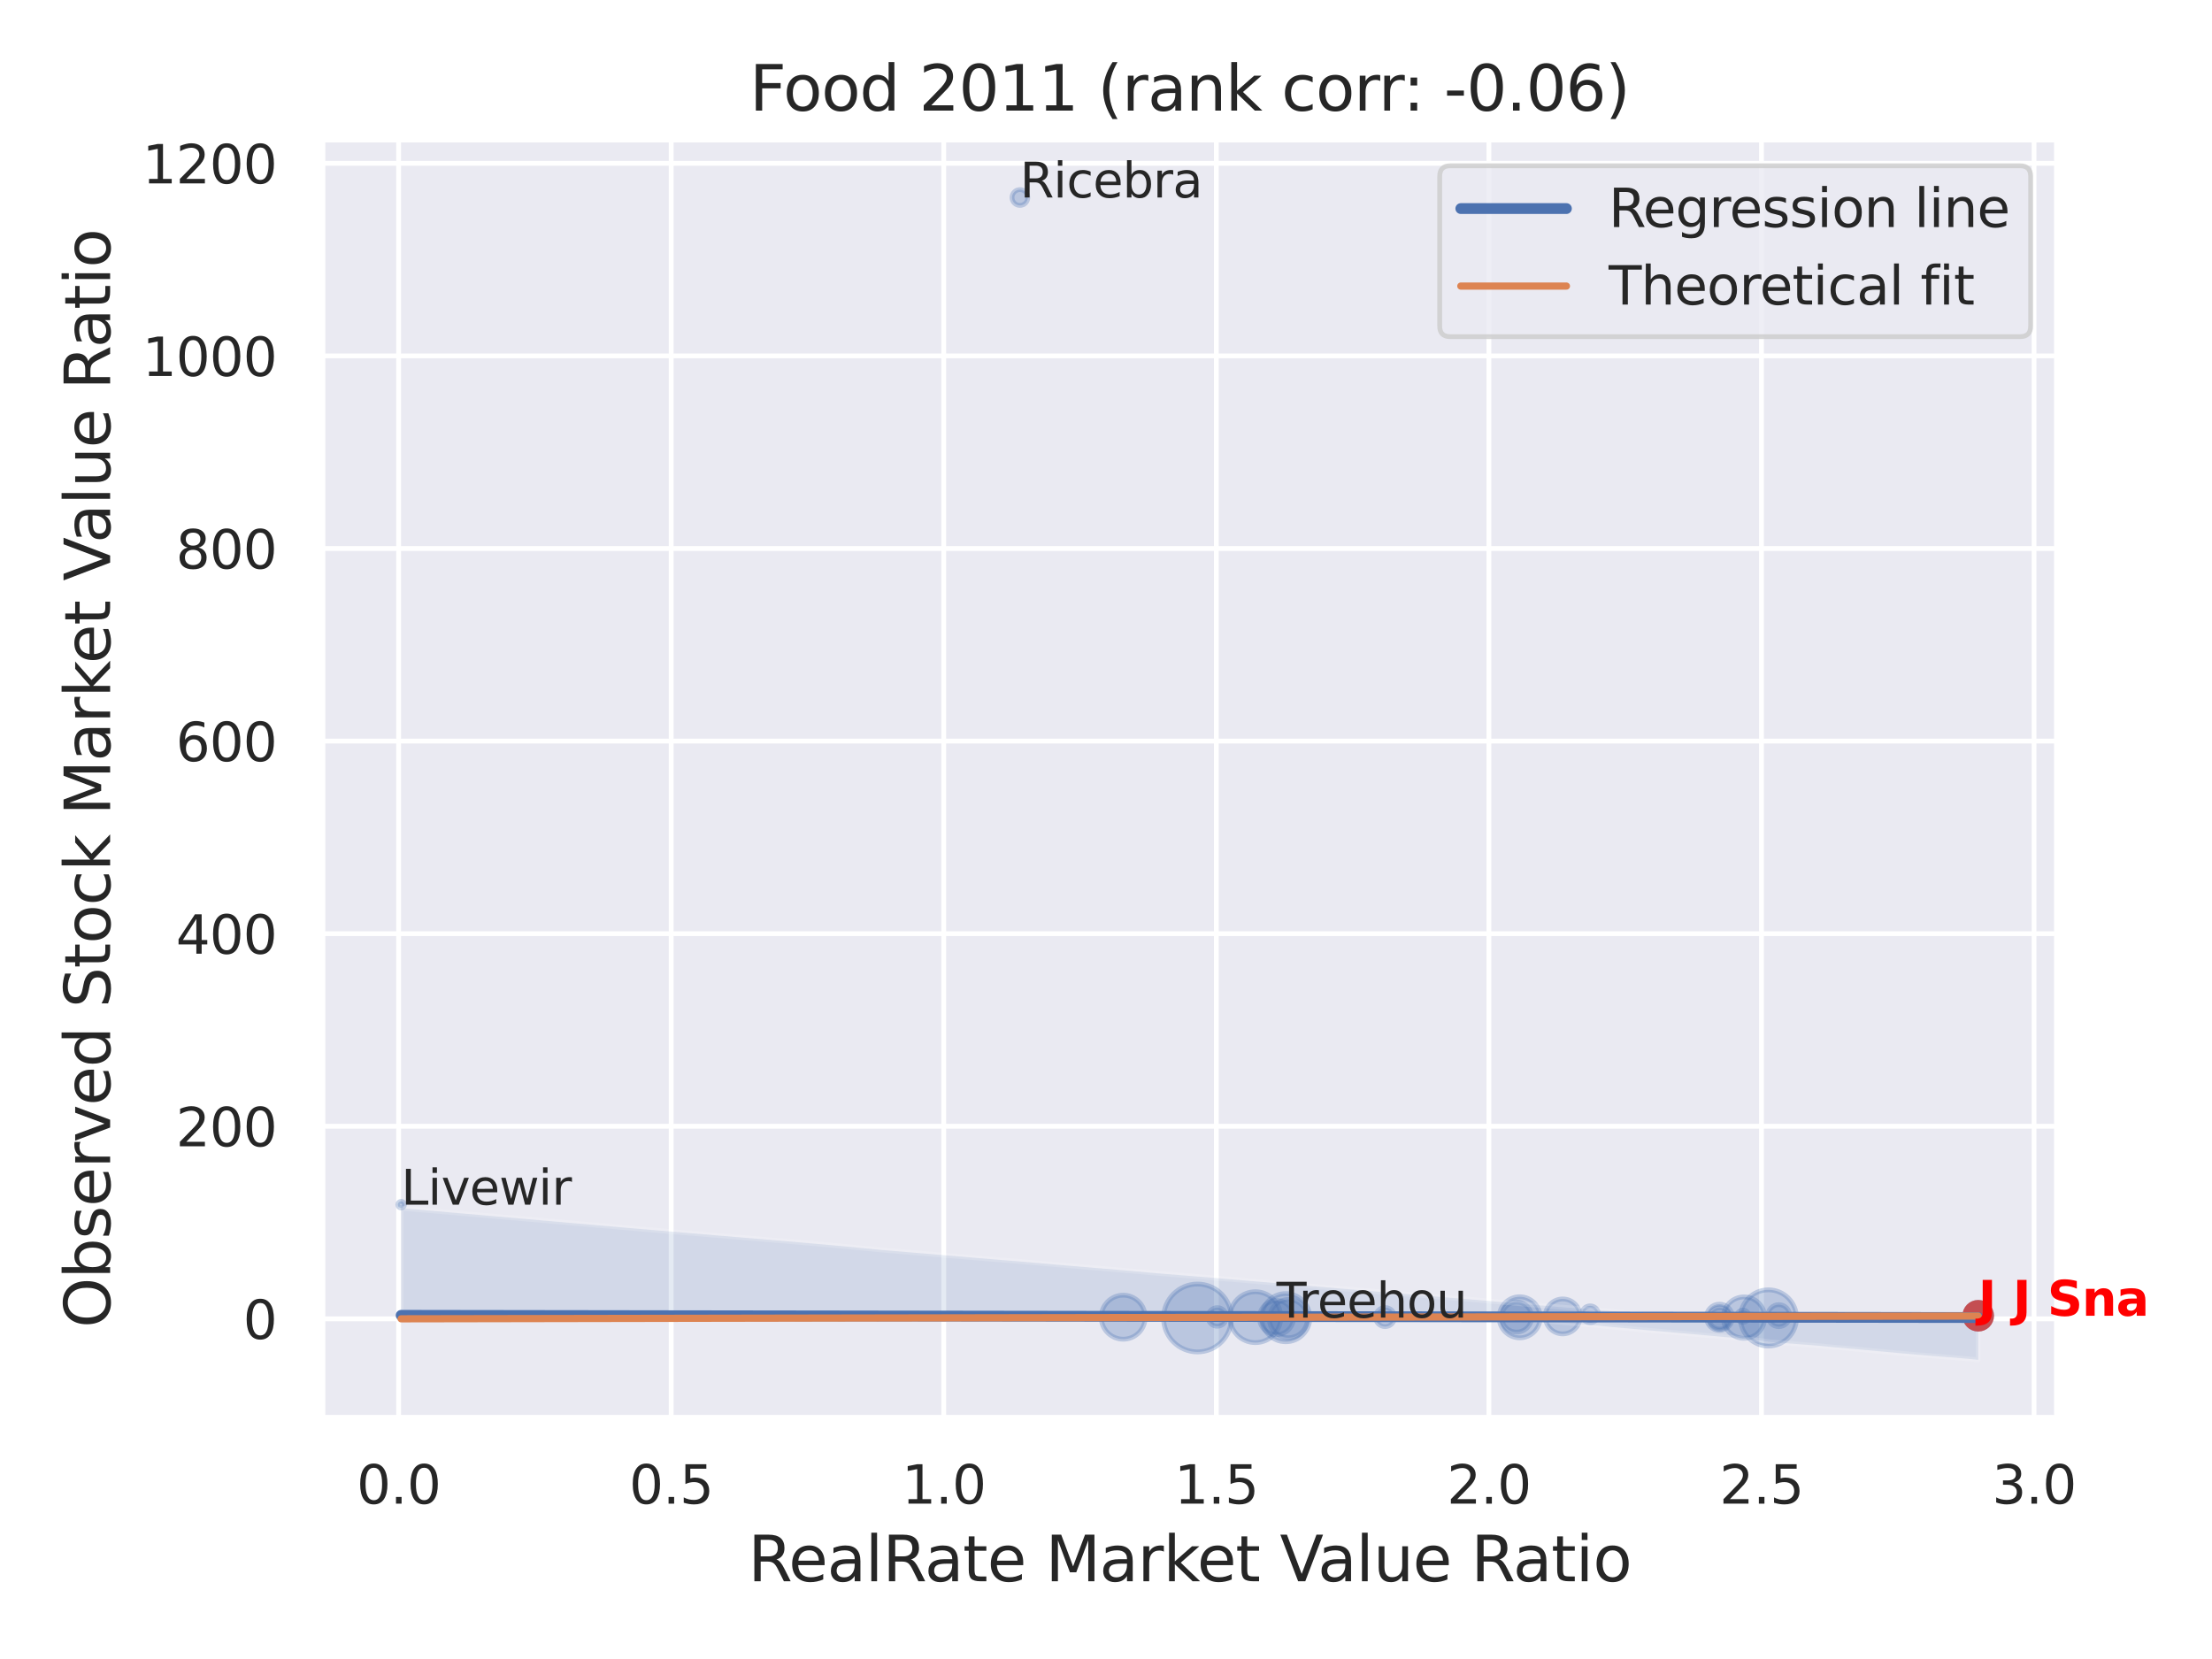 <?xml version="1.0" encoding="utf-8" standalone="no"?>
<!DOCTYPE svg PUBLIC "-//W3C//DTD SVG 1.1//EN"
  "http://www.w3.org/Graphics/SVG/1.1/DTD/svg11.dtd">
<svg xmlns:xlink="http://www.w3.org/1999/xlink" width="460.8pt" height="345.6pt" viewBox="0 0 460.8 345.6" xmlns="http://www.w3.org/2000/svg" version="1.1">
 <defs>
  <style type="text/css">*{stroke-linejoin: round; stroke-linecap: butt}</style>
 </defs>
 <g id="figure_1">
  <g id="patch_1">
   <path d="M 0 345.6 
L 460.8 345.6 
L 460.8 0 
L 0 0 
z
" style="fill: #ffffff"/>
  </g>
  <g id="axes_1">
   <g id="patch_2">
    <path d="M 67.14 295.38 
L 428.523 295.38 
L 428.523 29.04 
L 67.14 29.04 
z
" style="fill: #eaeaf2"/>
   </g>
   <g id="matplotlib.axis_1">
    <g id="xtick_1">
     <g id="line2d_1">
      <path d="M 83.038 295.38 
L 83.038 29.04 
" clip-path="url(#p8aac64f738)" style="fill: none; stroke: #ffffff; stroke-linecap: round"/>
     </g>
     <g id="text_1">
      <!-- 0.0 -->
      <g style="fill: #262626" transform="translate(74.291 313.238) scale(0.11 -0.11)">
       <defs>
        <path id="DejaVuSans-30" d="M 2034 4250 
Q 1547 4250 1301 3770 
Q 1056 3291 1056 2328 
Q 1056 1369 1301 889 
Q 1547 409 2034 409 
Q 2525 409 2770 889 
Q 3016 1369 3016 2328 
Q 3016 3291 2770 3770 
Q 2525 4250 2034 4250 
z
M 2034 4750 
Q 2819 4750 3233 4129 
Q 3647 3509 3647 2328 
Q 3647 1150 3233 529 
Q 2819 -91 2034 -91 
Q 1250 -91 836 529 
Q 422 1150 422 2328 
Q 422 3509 836 4129 
Q 1250 4750 2034 4750 
z
" transform="scale(0.016)"/>
        <path id="DejaVuSans-2e" d="M 684 794 
L 1344 794 
L 1344 0 
L 684 0 
L 684 794 
z
" transform="scale(0.016)"/>
       </defs>
       <use xlink:href="#DejaVuSans-30"/>
       <use xlink:href="#DejaVuSans-2e" x="63.623"/>
       <use xlink:href="#DejaVuSans-30" x="95.41"/>
      </g>
     </g>
    </g>
    <g id="xtick_2">
     <g id="line2d_2">
      <path d="M 139.82 295.38 
L 139.82 29.04 
" clip-path="url(#p8aac64f738)" style="fill: none; stroke: #ffffff; stroke-linecap: round"/>
     </g>
     <g id="text_2">
      <!-- 0.5 -->
      <g style="fill: #262626" transform="translate(131.073 313.238) scale(0.11 -0.11)">
       <defs>
        <path id="DejaVuSans-35" d="M 691 4666 
L 3169 4666 
L 3169 4134 
L 1269 4134 
L 1269 2991 
Q 1406 3038 1543 3061 
Q 1681 3084 1819 3084 
Q 2600 3084 3056 2656 
Q 3513 2228 3513 1497 
Q 3513 744 3044 326 
Q 2575 -91 1722 -91 
Q 1428 -91 1123 -41 
Q 819 9 494 109 
L 494 744 
Q 775 591 1075 516 
Q 1375 441 1709 441 
Q 2250 441 2565 725 
Q 2881 1009 2881 1497 
Q 2881 1984 2565 2268 
Q 2250 2553 1709 2553 
Q 1456 2553 1204 2497 
Q 953 2441 691 2322 
L 691 4666 
z
" transform="scale(0.016)"/>
       </defs>
       <use xlink:href="#DejaVuSans-30"/>
       <use xlink:href="#DejaVuSans-2e" x="63.623"/>
       <use xlink:href="#DejaVuSans-35" x="95.41"/>
      </g>
     </g>
    </g>
    <g id="xtick_3">
     <g id="line2d_3">
      <path d="M 196.602 295.38 
L 196.602 29.04 
" clip-path="url(#p8aac64f738)" style="fill: none; stroke: #ffffff; stroke-linecap: round"/>
     </g>
     <g id="text_3">
      <!-- 1.0 -->
      <g style="fill: #262626" transform="translate(187.855 313.238) scale(0.11 -0.11)">
       <defs>
        <path id="DejaVuSans-31" d="M 794 531 
L 1825 531 
L 1825 4091 
L 703 3866 
L 703 4441 
L 1819 4666 
L 2450 4666 
L 2450 531 
L 3481 531 
L 3481 0 
L 794 0 
L 794 531 
z
" transform="scale(0.016)"/>
       </defs>
       <use xlink:href="#DejaVuSans-31"/>
       <use xlink:href="#DejaVuSans-2e" x="63.623"/>
       <use xlink:href="#DejaVuSans-30" x="95.41"/>
      </g>
     </g>
    </g>
    <g id="xtick_4">
     <g id="line2d_4">
      <path d="M 253.384 295.38 
L 253.384 29.04 
" clip-path="url(#p8aac64f738)" style="fill: none; stroke: #ffffff; stroke-linecap: round"/>
     </g>
     <g id="text_4">
      <!-- 1.5 -->
      <g style="fill: #262626" transform="translate(244.637 313.238) scale(0.11 -0.11)">
       <use xlink:href="#DejaVuSans-31"/>
       <use xlink:href="#DejaVuSans-2e" x="63.623"/>
       <use xlink:href="#DejaVuSans-35" x="95.41"/>
      </g>
     </g>
    </g>
    <g id="xtick_5">
     <g id="line2d_5">
      <path d="M 310.166 295.38 
L 310.166 29.04 
" clip-path="url(#p8aac64f738)" style="fill: none; stroke: #ffffff; stroke-linecap: round"/>
     </g>
     <g id="text_5">
      <!-- 2.0 -->
      <g style="fill: #262626" transform="translate(301.419 313.238) scale(0.11 -0.11)">
       <defs>
        <path id="DejaVuSans-32" d="M 1228 531 
L 3431 531 
L 3431 0 
L 469 0 
L 469 531 
Q 828 903 1448 1529 
Q 2069 2156 2228 2338 
Q 2531 2678 2651 2914 
Q 2772 3150 2772 3378 
Q 2772 3750 2511 3984 
Q 2250 4219 1831 4219 
Q 1534 4219 1204 4116 
Q 875 4013 500 3803 
L 500 4441 
Q 881 4594 1212 4672 
Q 1544 4750 1819 4750 
Q 2544 4750 2975 4387 
Q 3406 4025 3406 3419 
Q 3406 3131 3298 2873 
Q 3191 2616 2906 2266 
Q 2828 2175 2409 1742 
Q 1991 1309 1228 531 
z
" transform="scale(0.016)"/>
       </defs>
       <use xlink:href="#DejaVuSans-32"/>
       <use xlink:href="#DejaVuSans-2e" x="63.623"/>
       <use xlink:href="#DejaVuSans-30" x="95.41"/>
      </g>
     </g>
    </g>
    <g id="xtick_6">
     <g id="line2d_6">
      <path d="M 366.948 295.38 
L 366.948 29.04 
" clip-path="url(#p8aac64f738)" style="fill: none; stroke: #ffffff; stroke-linecap: round"/>
     </g>
     <g id="text_6">
      <!-- 2.5 -->
      <g style="fill: #262626" transform="translate(358.202 313.238) scale(0.11 -0.11)">
       <use xlink:href="#DejaVuSans-32"/>
       <use xlink:href="#DejaVuSans-2e" x="63.623"/>
       <use xlink:href="#DejaVuSans-35" x="95.41"/>
      </g>
     </g>
    </g>
    <g id="xtick_7">
     <g id="line2d_7">
      <path d="M 423.73 295.38 
L 423.73 29.04 
" clip-path="url(#p8aac64f738)" style="fill: none; stroke: #ffffff; stroke-linecap: round"/>
     </g>
     <g id="text_7">
      <!-- 3.0 -->
      <g style="fill: #262626" transform="translate(414.984 313.238) scale(0.11 -0.11)">
       <defs>
        <path id="DejaVuSans-33" d="M 2597 2516 
Q 3050 2419 3304 2112 
Q 3559 1806 3559 1356 
Q 3559 666 3084 287 
Q 2609 -91 1734 -91 
Q 1441 -91 1130 -33 
Q 819 25 488 141 
L 488 750 
Q 750 597 1062 519 
Q 1375 441 1716 441 
Q 2309 441 2620 675 
Q 2931 909 2931 1356 
Q 2931 1769 2642 2001 
Q 2353 2234 1838 2234 
L 1294 2234 
L 1294 2753 
L 1863 2753 
Q 2328 2753 2575 2939 
Q 2822 3125 2822 3475 
Q 2822 3834 2567 4026 
Q 2313 4219 1838 4219 
Q 1578 4219 1281 4162 
Q 984 4106 628 3988 
L 628 4550 
Q 988 4650 1302 4700 
Q 1616 4750 1894 4750 
Q 2613 4750 3031 4423 
Q 3450 4097 3450 3541 
Q 3450 3153 3228 2886 
Q 3006 2619 2597 2516 
z
" transform="scale(0.016)"/>
       </defs>
       <use xlink:href="#DejaVuSans-33"/>
       <use xlink:href="#DejaVuSans-2e" x="63.623"/>
       <use xlink:href="#DejaVuSans-30" x="95.41"/>
      </g>
     </g>
    </g>
    <g id="text_8">
     <!-- RealRate Market Value Ratio -->
     <g style="fill: #262626" transform="translate(155.845 329.404) scale(0.13 -0.13)">
      <defs>
       <path id="DejaVuSans-52" d="M 2841 2188 
Q 3044 2119 3236 1894 
Q 3428 1669 3622 1275 
L 4263 0 
L 3584 0 
L 2988 1197 
Q 2756 1666 2539 1819 
Q 2322 1972 1947 1972 
L 1259 1972 
L 1259 0 
L 628 0 
L 628 4666 
L 2053 4666 
Q 2853 4666 3247 4331 
Q 3641 3997 3641 3322 
Q 3641 2881 3436 2590 
Q 3231 2300 2841 2188 
z
M 1259 4147 
L 1259 2491 
L 2053 2491 
Q 2509 2491 2742 2702 
Q 2975 2913 2975 3322 
Q 2975 3731 2742 3939 
Q 2509 4147 2053 4147 
L 1259 4147 
z
" transform="scale(0.016)"/>
       <path id="DejaVuSans-65" d="M 3597 1894 
L 3597 1613 
L 953 1613 
Q 991 1019 1311 708 
Q 1631 397 2203 397 
Q 2534 397 2845 478 
Q 3156 559 3463 722 
L 3463 178 
Q 3153 47 2828 -22 
Q 2503 -91 2169 -91 
Q 1331 -91 842 396 
Q 353 884 353 1716 
Q 353 2575 817 3079 
Q 1281 3584 2069 3584 
Q 2775 3584 3186 3129 
Q 3597 2675 3597 1894 
z
M 3022 2063 
Q 3016 2534 2758 2815 
Q 2500 3097 2075 3097 
Q 1594 3097 1305 2825 
Q 1016 2553 972 2059 
L 3022 2063 
z
" transform="scale(0.016)"/>
       <path id="DejaVuSans-61" d="M 2194 1759 
Q 1497 1759 1228 1600 
Q 959 1441 959 1056 
Q 959 750 1161 570 
Q 1363 391 1709 391 
Q 2188 391 2477 730 
Q 2766 1069 2766 1631 
L 2766 1759 
L 2194 1759 
z
M 3341 1997 
L 3341 0 
L 2766 0 
L 2766 531 
Q 2569 213 2275 61 
Q 1981 -91 1556 -91 
Q 1019 -91 701 211 
Q 384 513 384 1019 
Q 384 1609 779 1909 
Q 1175 2209 1959 2209 
L 2766 2209 
L 2766 2266 
Q 2766 2663 2505 2880 
Q 2244 3097 1772 3097 
Q 1472 3097 1187 3025 
Q 903 2953 641 2809 
L 641 3341 
Q 956 3463 1253 3523 
Q 1550 3584 1831 3584 
Q 2591 3584 2966 3190 
Q 3341 2797 3341 1997 
z
" transform="scale(0.016)"/>
       <path id="DejaVuSans-6c" d="M 603 4863 
L 1178 4863 
L 1178 0 
L 603 0 
L 603 4863 
z
" transform="scale(0.016)"/>
       <path id="DejaVuSans-74" d="M 1172 4494 
L 1172 3500 
L 2356 3500 
L 2356 3053 
L 1172 3053 
L 1172 1153 
Q 1172 725 1289 603 
Q 1406 481 1766 481 
L 2356 481 
L 2356 0 
L 1766 0 
Q 1100 0 847 248 
Q 594 497 594 1153 
L 594 3053 
L 172 3053 
L 172 3500 
L 594 3500 
L 594 4494 
L 1172 4494 
z
" transform="scale(0.016)"/>
       <path id="DejaVuSans-20" transform="scale(0.016)"/>
       <path id="DejaVuSans-4d" d="M 628 4666 
L 1569 4666 
L 2759 1491 
L 3956 4666 
L 4897 4666 
L 4897 0 
L 4281 0 
L 4281 4097 
L 3078 897 
L 2444 897 
L 1241 4097 
L 1241 0 
L 628 0 
L 628 4666 
z
" transform="scale(0.016)"/>
       <path id="DejaVuSans-72" d="M 2631 2963 
Q 2534 3019 2420 3045 
Q 2306 3072 2169 3072 
Q 1681 3072 1420 2755 
Q 1159 2438 1159 1844 
L 1159 0 
L 581 0 
L 581 3500 
L 1159 3500 
L 1159 2956 
Q 1341 3275 1631 3429 
Q 1922 3584 2338 3584 
Q 2397 3584 2469 3576 
Q 2541 3569 2628 3553 
L 2631 2963 
z
" transform="scale(0.016)"/>
       <path id="DejaVuSans-6b" d="M 581 4863 
L 1159 4863 
L 1159 1991 
L 2875 3500 
L 3609 3500 
L 1753 1863 
L 3688 0 
L 2938 0 
L 1159 1709 
L 1159 0 
L 581 0 
L 581 4863 
z
" transform="scale(0.016)"/>
       <path id="DejaVuSans-56" d="M 1831 0 
L 50 4666 
L 709 4666 
L 2188 738 
L 3669 4666 
L 4325 4666 
L 2547 0 
L 1831 0 
z
" transform="scale(0.016)"/>
       <path id="DejaVuSans-75" d="M 544 1381 
L 544 3500 
L 1119 3500 
L 1119 1403 
Q 1119 906 1312 657 
Q 1506 409 1894 409 
Q 2359 409 2629 706 
Q 2900 1003 2900 1516 
L 2900 3500 
L 3475 3500 
L 3475 0 
L 2900 0 
L 2900 538 
Q 2691 219 2414 64 
Q 2138 -91 1772 -91 
Q 1169 -91 856 284 
Q 544 659 544 1381 
z
M 1991 3584 
L 1991 3584 
z
" transform="scale(0.016)"/>
       <path id="DejaVuSans-69" d="M 603 3500 
L 1178 3500 
L 1178 0 
L 603 0 
L 603 3500 
z
M 603 4863 
L 1178 4863 
L 1178 4134 
L 603 4134 
L 603 4863 
z
" transform="scale(0.016)"/>
       <path id="DejaVuSans-6f" d="M 1959 3097 
Q 1497 3097 1228 2736 
Q 959 2375 959 1747 
Q 959 1119 1226 758 
Q 1494 397 1959 397 
Q 2419 397 2687 759 
Q 2956 1122 2956 1747 
Q 2956 2369 2687 2733 
Q 2419 3097 1959 3097 
z
M 1959 3584 
Q 2709 3584 3137 3096 
Q 3566 2609 3566 1747 
Q 3566 888 3137 398 
Q 2709 -91 1959 -91 
Q 1206 -91 779 398 
Q 353 888 353 1747 
Q 353 2609 779 3096 
Q 1206 3584 1959 3584 
z
" transform="scale(0.016)"/>
      </defs>
      <use xlink:href="#DejaVuSans-52"/>
      <use xlink:href="#DejaVuSans-65" x="64.982"/>
      <use xlink:href="#DejaVuSans-61" x="126.506"/>
      <use xlink:href="#DejaVuSans-6c" x="187.785"/>
      <use xlink:href="#DejaVuSans-52" x="215.568"/>
      <use xlink:href="#DejaVuSans-61" x="282.801"/>
      <use xlink:href="#DejaVuSans-74" x="344.08"/>
      <use xlink:href="#DejaVuSans-65" x="383.289"/>
      <use xlink:href="#DejaVuSans-20" x="444.812"/>
      <use xlink:href="#DejaVuSans-4d" x="476.6"/>
      <use xlink:href="#DejaVuSans-61" x="562.879"/>
      <use xlink:href="#DejaVuSans-72" x="624.158"/>
      <use xlink:href="#DejaVuSans-6b" x="665.271"/>
      <use xlink:href="#DejaVuSans-65" x="719.557"/>
      <use xlink:href="#DejaVuSans-74" x="781.08"/>
      <use xlink:href="#DejaVuSans-20" x="820.289"/>
      <use xlink:href="#DejaVuSans-56" x="852.076"/>
      <use xlink:href="#DejaVuSans-61" x="912.734"/>
      <use xlink:href="#DejaVuSans-6c" x="974.014"/>
      <use xlink:href="#DejaVuSans-75" x="1001.797"/>
      <use xlink:href="#DejaVuSans-65" x="1065.176"/>
      <use xlink:href="#DejaVuSans-20" x="1126.699"/>
      <use xlink:href="#DejaVuSans-52" x="1158.486"/>
      <use xlink:href="#DejaVuSans-61" x="1225.719"/>
      <use xlink:href="#DejaVuSans-74" x="1286.998"/>
      <use xlink:href="#DejaVuSans-69" x="1326.207"/>
      <use xlink:href="#DejaVuSans-6f" x="1353.99"/>
     </g>
    </g>
   </g>
   <g id="matplotlib.axis_2">
    <g id="ytick_1">
     <g id="line2d_8">
      <path d="M 67.14 274.733 
L 428.523 274.733 
" clip-path="url(#p8aac64f738)" style="fill: none; stroke: #ffffff; stroke-linecap: round"/>
     </g>
     <g id="text_9">
      <!-- 0 -->
      <g style="fill: #262626" transform="translate(50.641 278.912) scale(0.11 -0.11)">
       <use xlink:href="#DejaVuSans-30"/>
      </g>
     </g>
    </g>
    <g id="ytick_2">
     <g id="line2d_9">
      <path d="M 67.14 234.615 
L 428.523 234.615 
" clip-path="url(#p8aac64f738)" style="fill: none; stroke: #ffffff; stroke-linecap: round"/>
     </g>
     <g id="text_10">
      <!-- 200 -->
      <g style="fill: #262626" transform="translate(36.644 238.794) scale(0.11 -0.11)">
       <use xlink:href="#DejaVuSans-32"/>
       <use xlink:href="#DejaVuSans-30" x="63.623"/>
       <use xlink:href="#DejaVuSans-30" x="127.246"/>
      </g>
     </g>
    </g>
    <g id="ytick_3">
     <g id="line2d_10">
      <path d="M 67.14 194.497 
L 428.523 194.497 
" clip-path="url(#p8aac64f738)" style="fill: none; stroke: #ffffff; stroke-linecap: round"/>
     </g>
     <g id="text_11">
      <!-- 400 -->
      <g style="fill: #262626" transform="translate(36.644 198.676) scale(0.11 -0.11)">
       <defs>
        <path id="DejaVuSans-34" d="M 2419 4116 
L 825 1625 
L 2419 1625 
L 2419 4116 
z
M 2253 4666 
L 3047 4666 
L 3047 1625 
L 3713 1625 
L 3713 1100 
L 3047 1100 
L 3047 0 
L 2419 0 
L 2419 1100 
L 313 1100 
L 313 1709 
L 2253 4666 
z
" transform="scale(0.016)"/>
       </defs>
       <use xlink:href="#DejaVuSans-34"/>
       <use xlink:href="#DejaVuSans-30" x="63.623"/>
       <use xlink:href="#DejaVuSans-30" x="127.246"/>
      </g>
     </g>
    </g>
    <g id="ytick_4">
     <g id="line2d_11">
      <path d="M 67.14 154.379 
L 428.523 154.379 
" clip-path="url(#p8aac64f738)" style="fill: none; stroke: #ffffff; stroke-linecap: round"/>
     </g>
     <g id="text_12">
      <!-- 600 -->
      <g style="fill: #262626" transform="translate(36.644 158.558) scale(0.11 -0.11)">
       <defs>
        <path id="DejaVuSans-36" d="M 2113 2584 
Q 1688 2584 1439 2293 
Q 1191 2003 1191 1497 
Q 1191 994 1439 701 
Q 1688 409 2113 409 
Q 2538 409 2786 701 
Q 3034 994 3034 1497 
Q 3034 2003 2786 2293 
Q 2538 2584 2113 2584 
z
M 3366 4563 
L 3366 3988 
Q 3128 4100 2886 4159 
Q 2644 4219 2406 4219 
Q 1781 4219 1451 3797 
Q 1122 3375 1075 2522 
Q 1259 2794 1537 2939 
Q 1816 3084 2150 3084 
Q 2853 3084 3261 2657 
Q 3669 2231 3669 1497 
Q 3669 778 3244 343 
Q 2819 -91 2113 -91 
Q 1303 -91 875 529 
Q 447 1150 447 2328 
Q 447 3434 972 4092 
Q 1497 4750 2381 4750 
Q 2619 4750 2861 4703 
Q 3103 4656 3366 4563 
z
" transform="scale(0.016)"/>
       </defs>
       <use xlink:href="#DejaVuSans-36"/>
       <use xlink:href="#DejaVuSans-30" x="63.623"/>
       <use xlink:href="#DejaVuSans-30" x="127.246"/>
      </g>
     </g>
    </g>
    <g id="ytick_5">
     <g id="line2d_12">
      <path d="M 67.14 114.261 
L 428.523 114.261 
" clip-path="url(#p8aac64f738)" style="fill: none; stroke: #ffffff; stroke-linecap: round"/>
     </g>
     <g id="text_13">
      <!-- 800 -->
      <g style="fill: #262626" transform="translate(36.644 118.44) scale(0.11 -0.11)">
       <defs>
        <path id="DejaVuSans-38" d="M 2034 2216 
Q 1584 2216 1326 1975 
Q 1069 1734 1069 1313 
Q 1069 891 1326 650 
Q 1584 409 2034 409 
Q 2484 409 2743 651 
Q 3003 894 3003 1313 
Q 3003 1734 2745 1975 
Q 2488 2216 2034 2216 
z
M 1403 2484 
Q 997 2584 770 2862 
Q 544 3141 544 3541 
Q 544 4100 942 4425 
Q 1341 4750 2034 4750 
Q 2731 4750 3128 4425 
Q 3525 4100 3525 3541 
Q 3525 3141 3298 2862 
Q 3072 2584 2669 2484 
Q 3125 2378 3379 2068 
Q 3634 1759 3634 1313 
Q 3634 634 3220 271 
Q 2806 -91 2034 -91 
Q 1263 -91 848 271 
Q 434 634 434 1313 
Q 434 1759 690 2068 
Q 947 2378 1403 2484 
z
M 1172 3481 
Q 1172 3119 1398 2916 
Q 1625 2713 2034 2713 
Q 2441 2713 2670 2916 
Q 2900 3119 2900 3481 
Q 2900 3844 2670 4047 
Q 2441 4250 2034 4250 
Q 1625 4250 1398 4047 
Q 1172 3844 1172 3481 
z
" transform="scale(0.016)"/>
       </defs>
       <use xlink:href="#DejaVuSans-38"/>
       <use xlink:href="#DejaVuSans-30" x="63.623"/>
       <use xlink:href="#DejaVuSans-30" x="127.246"/>
      </g>
     </g>
    </g>
    <g id="ytick_6">
     <g id="line2d_13">
      <path d="M 67.14 74.142 
L 428.523 74.142 
" clip-path="url(#p8aac64f738)" style="fill: none; stroke: #ffffff; stroke-linecap: round"/>
     </g>
     <g id="text_14">
      <!-- 1000 -->
      <g style="fill: #262626" transform="translate(29.645 78.322) scale(0.11 -0.11)">
       <use xlink:href="#DejaVuSans-31"/>
       <use xlink:href="#DejaVuSans-30" x="63.623"/>
       <use xlink:href="#DejaVuSans-30" x="127.246"/>
       <use xlink:href="#DejaVuSans-30" x="190.869"/>
      </g>
     </g>
    </g>
    <g id="ytick_7">
     <g id="line2d_14">
      <path d="M 67.14 34.024 
L 428.523 34.024 
" clip-path="url(#p8aac64f738)" style="fill: none; stroke: #ffffff; stroke-linecap: round"/>
     </g>
     <g id="text_15">
      <!-- 1200 -->
      <g style="fill: #262626" transform="translate(29.645 38.203) scale(0.11 -0.11)">
       <use xlink:href="#DejaVuSans-31"/>
       <use xlink:href="#DejaVuSans-32" x="63.623"/>
       <use xlink:href="#DejaVuSans-30" x="127.246"/>
       <use xlink:href="#DejaVuSans-30" x="190.869"/>
      </g>
     </g>
    </g>
    <g id="text_16">
     <!-- Observed Stock Market Value Ratio -->
     <g style="fill: #262626" transform="translate(22.941 276.612) rotate(-90) scale(0.13 -0.13)">
      <defs>
       <path id="DejaVuSans-4f" d="M 2522 4238 
Q 1834 4238 1429 3725 
Q 1025 3213 1025 2328 
Q 1025 1447 1429 934 
Q 1834 422 2522 422 
Q 3209 422 3611 934 
Q 4013 1447 4013 2328 
Q 4013 3213 3611 3725 
Q 3209 4238 2522 4238 
z
M 2522 4750 
Q 3503 4750 4090 4092 
Q 4678 3434 4678 2328 
Q 4678 1225 4090 567 
Q 3503 -91 2522 -91 
Q 1538 -91 948 565 
Q 359 1222 359 2328 
Q 359 3434 948 4092 
Q 1538 4750 2522 4750 
z
" transform="scale(0.016)"/>
       <path id="DejaVuSans-62" d="M 3116 1747 
Q 3116 2381 2855 2742 
Q 2594 3103 2138 3103 
Q 1681 3103 1420 2742 
Q 1159 2381 1159 1747 
Q 1159 1113 1420 752 
Q 1681 391 2138 391 
Q 2594 391 2855 752 
Q 3116 1113 3116 1747 
z
M 1159 2969 
Q 1341 3281 1617 3432 
Q 1894 3584 2278 3584 
Q 2916 3584 3314 3078 
Q 3713 2572 3713 1747 
Q 3713 922 3314 415 
Q 2916 -91 2278 -91 
Q 1894 -91 1617 61 
Q 1341 213 1159 525 
L 1159 0 
L 581 0 
L 581 4863 
L 1159 4863 
L 1159 2969 
z
" transform="scale(0.016)"/>
       <path id="DejaVuSans-73" d="M 2834 3397 
L 2834 2853 
Q 2591 2978 2328 3040 
Q 2066 3103 1784 3103 
Q 1356 3103 1142 2972 
Q 928 2841 928 2578 
Q 928 2378 1081 2264 
Q 1234 2150 1697 2047 
L 1894 2003 
Q 2506 1872 2764 1633 
Q 3022 1394 3022 966 
Q 3022 478 2636 193 
Q 2250 -91 1575 -91 
Q 1294 -91 989 -36 
Q 684 19 347 128 
L 347 722 
Q 666 556 975 473 
Q 1284 391 1588 391 
Q 1994 391 2212 530 
Q 2431 669 2431 922 
Q 2431 1156 2273 1281 
Q 2116 1406 1581 1522 
L 1381 1569 
Q 847 1681 609 1914 
Q 372 2147 372 2553 
Q 372 3047 722 3315 
Q 1072 3584 1716 3584 
Q 2034 3584 2315 3537 
Q 2597 3491 2834 3397 
z
" transform="scale(0.016)"/>
       <path id="DejaVuSans-76" d="M 191 3500 
L 800 3500 
L 1894 563 
L 2988 3500 
L 3597 3500 
L 2284 0 
L 1503 0 
L 191 3500 
z
" transform="scale(0.016)"/>
       <path id="DejaVuSans-64" d="M 2906 2969 
L 2906 4863 
L 3481 4863 
L 3481 0 
L 2906 0 
L 2906 525 
Q 2725 213 2448 61 
Q 2172 -91 1784 -91 
Q 1150 -91 751 415 
Q 353 922 353 1747 
Q 353 2572 751 3078 
Q 1150 3584 1784 3584 
Q 2172 3584 2448 3432 
Q 2725 3281 2906 2969 
z
M 947 1747 
Q 947 1113 1208 752 
Q 1469 391 1925 391 
Q 2381 391 2643 752 
Q 2906 1113 2906 1747 
Q 2906 2381 2643 2742 
Q 2381 3103 1925 3103 
Q 1469 3103 1208 2742 
Q 947 2381 947 1747 
z
" transform="scale(0.016)"/>
       <path id="DejaVuSans-53" d="M 3425 4513 
L 3425 3897 
Q 3066 4069 2747 4153 
Q 2428 4238 2131 4238 
Q 1616 4238 1336 4038 
Q 1056 3838 1056 3469 
Q 1056 3159 1242 3001 
Q 1428 2844 1947 2747 
L 2328 2669 
Q 3034 2534 3370 2195 
Q 3706 1856 3706 1288 
Q 3706 609 3251 259 
Q 2797 -91 1919 -91 
Q 1588 -91 1214 -16 
Q 841 59 441 206 
L 441 856 
Q 825 641 1194 531 
Q 1563 422 1919 422 
Q 2459 422 2753 634 
Q 3047 847 3047 1241 
Q 3047 1584 2836 1778 
Q 2625 1972 2144 2069 
L 1759 2144 
Q 1053 2284 737 2584 
Q 422 2884 422 3419 
Q 422 4038 858 4394 
Q 1294 4750 2059 4750 
Q 2388 4750 2728 4690 
Q 3069 4631 3425 4513 
z
" transform="scale(0.016)"/>
       <path id="DejaVuSans-63" d="M 3122 3366 
L 3122 2828 
Q 2878 2963 2633 3030 
Q 2388 3097 2138 3097 
Q 1578 3097 1268 2742 
Q 959 2388 959 1747 
Q 959 1106 1268 751 
Q 1578 397 2138 397 
Q 2388 397 2633 464 
Q 2878 531 3122 666 
L 3122 134 
Q 2881 22 2623 -34 
Q 2366 -91 2075 -91 
Q 1284 -91 818 406 
Q 353 903 353 1747 
Q 353 2603 823 3093 
Q 1294 3584 2113 3584 
Q 2378 3584 2631 3529 
Q 2884 3475 3122 3366 
z
" transform="scale(0.016)"/>
      </defs>
      <use xlink:href="#DejaVuSans-4f"/>
      <use xlink:href="#DejaVuSans-62" x="78.711"/>
      <use xlink:href="#DejaVuSans-73" x="142.188"/>
      <use xlink:href="#DejaVuSans-65" x="194.287"/>
      <use xlink:href="#DejaVuSans-72" x="255.811"/>
      <use xlink:href="#DejaVuSans-76" x="296.924"/>
      <use xlink:href="#DejaVuSans-65" x="356.104"/>
      <use xlink:href="#DejaVuSans-64" x="417.627"/>
      <use xlink:href="#DejaVuSans-20" x="481.104"/>
      <use xlink:href="#DejaVuSans-53" x="512.891"/>
      <use xlink:href="#DejaVuSans-74" x="576.367"/>
      <use xlink:href="#DejaVuSans-6f" x="615.576"/>
      <use xlink:href="#DejaVuSans-63" x="676.758"/>
      <use xlink:href="#DejaVuSans-6b" x="731.738"/>
      <use xlink:href="#DejaVuSans-20" x="789.648"/>
      <use xlink:href="#DejaVuSans-4d" x="821.436"/>
      <use xlink:href="#DejaVuSans-61" x="907.715"/>
      <use xlink:href="#DejaVuSans-72" x="968.994"/>
      <use xlink:href="#DejaVuSans-6b" x="1010.107"/>
      <use xlink:href="#DejaVuSans-65" x="1064.393"/>
      <use xlink:href="#DejaVuSans-74" x="1125.916"/>
      <use xlink:href="#DejaVuSans-20" x="1165.125"/>
      <use xlink:href="#DejaVuSans-56" x="1196.912"/>
      <use xlink:href="#DejaVuSans-61" x="1257.57"/>
      <use xlink:href="#DejaVuSans-6c" x="1318.85"/>
      <use xlink:href="#DejaVuSans-75" x="1346.633"/>
      <use xlink:href="#DejaVuSans-65" x="1410.012"/>
      <use xlink:href="#DejaVuSans-20" x="1471.535"/>
      <use xlink:href="#DejaVuSans-52" x="1503.322"/>
      <use xlink:href="#DejaVuSans-61" x="1570.555"/>
      <use xlink:href="#DejaVuSans-74" x="1631.834"/>
      <use xlink:href="#DejaVuSans-69" x="1671.043"/>
      <use xlink:href="#DejaVuSans-6f" x="1698.826"/>
     </g>
    </g>
   </g>
   <g id="PathCollection_1">
    <path d="M 253.587 276.28 
C 254.101 276.28 254.594 276.076 254.957 275.712 
C 255.32 275.349 255.525 274.856 255.525 274.342 
C 255.525 273.828 255.32 273.335 254.957 272.972 
C 254.594 272.608 254.101 272.404 253.587 272.404 
C 253.073 272.404 252.58 272.608 252.216 272.972 
C 251.853 273.335 251.649 273.828 251.649 274.342 
C 251.649 274.856 251.853 275.349 252.216 275.712 
C 252.58 276.076 253.073 276.28 253.587 276.28 
z
" clip-path="url(#p8aac64f738)" style="fill: #4c72b0; fill-opacity: 0.3; stroke: #4c72b0; stroke-opacity: 0.3"/>
    <path d="M 233.99 278.98 
C 235.205 278.98 236.371 278.497 237.231 277.637 
C 238.091 276.777 238.573 275.611 238.573 274.396 
C 238.573 273.18 238.091 272.014 237.231 271.155 
C 236.371 270.295 235.205 269.812 233.99 269.812 
C 232.774 269.812 231.608 270.295 230.749 271.155 
C 229.889 272.014 229.406 273.18 229.406 274.396 
C 229.406 275.611 229.889 276.777 230.749 277.637 
C 231.608 278.497 232.774 278.98 233.99 278.98 
z
" clip-path="url(#p8aac64f738)" style="fill: #4c72b0; fill-opacity: 0.3; stroke: #4c72b0; stroke-opacity: 0.3"/>
    <path d="M 267.848 279.511 
C 269.179 279.511 270.455 278.982 271.396 278.041 
C 272.337 277.1 272.866 275.824 272.866 274.493 
C 272.866 273.162 272.337 271.886 271.396 270.945 
C 270.455 270.004 269.179 269.475 267.848 269.475 
C 266.517 269.475 265.241 270.004 264.3 270.945 
C 263.359 271.886 262.83 273.162 262.83 274.493 
C 262.83 275.824 263.359 277.1 264.3 278.041 
C 265.241 278.982 266.517 279.511 267.848 279.511 
z
" clip-path="url(#p8aac64f738)" style="fill: #4c72b0; fill-opacity: 0.3; stroke: #4c72b0; stroke-opacity: 0.3"/>
    <path d="M 261.521 279.693 
C 262.927 279.693 264.276 279.134 265.27 278.14 
C 266.265 277.145 266.823 275.797 266.823 274.39 
C 266.823 272.984 266.265 271.635 265.27 270.641 
C 264.276 269.646 262.927 269.087 261.521 269.087 
C 260.114 269.087 258.765 269.646 257.771 270.641 
C 256.777 271.635 256.218 272.984 256.218 274.39 
C 256.218 275.797 256.777 277.145 257.771 278.14 
C 258.765 279.134 260.114 279.693 261.521 279.693 
z
" clip-path="url(#p8aac64f738)" style="fill: #4c72b0; fill-opacity: 0.3; stroke: #4c72b0; stroke-opacity: 0.3"/>
    <path d="M 268.405 278.675 
C 269.461 278.675 270.473 278.255 271.219 277.509 
C 271.966 276.763 272.385 275.75 272.385 274.695 
C 272.385 273.639 271.966 272.627 271.219 271.881 
C 270.473 271.134 269.461 270.715 268.405 270.715 
C 267.35 270.715 266.337 271.134 265.591 271.881 
C 264.845 272.627 264.425 273.639 264.425 274.695 
C 264.425 275.75 264.845 276.763 265.591 277.509 
C 266.337 278.255 267.35 278.675 268.405 278.675 
z
" clip-path="url(#p8aac64f738)" style="fill: #4c72b0; fill-opacity: 0.3; stroke: #4c72b0; stroke-opacity: 0.3"/>
    <path d="M 316.578 278.692 
C 317.712 278.692 318.799 278.241 319.601 277.439 
C 320.403 276.638 320.853 275.55 320.853 274.416 
C 320.853 273.283 320.403 272.195 319.601 271.393 
C 318.799 270.592 317.712 270.141 316.578 270.141 
C 315.444 270.141 314.357 270.592 313.555 271.393 
C 312.753 272.195 312.303 273.283 312.303 274.416 
C 312.303 275.55 312.753 276.638 313.555 277.439 
C 314.357 278.241 315.444 278.692 316.578 278.692 
z
" clip-path="url(#p8aac64f738)" style="fill: #4c72b0; fill-opacity: 0.3; stroke: #4c72b0; stroke-opacity: 0.3"/>
    <path d="M 358.198 277.129 
C 358.921 277.129 359.614 276.842 360.125 276.331 
C 360.636 275.82 360.923 275.126 360.923 274.404 
C 360.923 273.681 360.636 272.988 360.125 272.476 
C 359.614 271.965 358.921 271.678 358.198 271.678 
C 357.475 271.678 356.782 271.965 356.271 272.476 
C 355.76 272.988 355.473 273.681 355.473 274.404 
C 355.473 275.126 355.76 275.82 356.271 276.331 
C 356.782 276.842 357.475 277.129 358.198 277.129 
z
" clip-path="url(#p8aac64f738)" style="fill: #4c72b0; fill-opacity: 0.3; stroke: #4c72b0; stroke-opacity: 0.3"/>
    <path d="M 368.4 280.399 
C 369.953 280.399 371.441 279.783 372.539 278.685 
C 373.636 277.588 374.253 276.099 374.253 274.547 
C 374.253 272.995 373.636 271.506 372.539 270.409 
C 371.441 269.311 369.953 268.695 368.4 268.695 
C 366.848 268.695 365.36 269.311 364.262 270.409 
C 363.165 271.506 362.548 272.995 362.548 274.547 
C 362.548 276.099 363.165 277.588 364.262 278.685 
C 365.36 279.783 366.848 280.399 368.4 280.399 
z
" clip-path="url(#p8aac64f738)" style="fill: #4c72b0; fill-opacity: 0.3; stroke: #4c72b0; stroke-opacity: 0.3"/>
    <path d="M 363.078 275.466 
C 363.417 275.466 363.742 275.332 363.982 275.092 
C 364.221 274.853 364.356 274.527 364.356 274.189 
C 364.356 273.85 364.221 273.525 363.982 273.285 
C 363.742 273.045 363.417 272.911 363.078 272.911 
C 362.739 272.911 362.414 273.045 362.174 273.285 
C 361.935 273.525 361.8 273.85 361.8 274.189 
C 361.8 274.527 361.935 274.853 362.174 275.092 
C 362.414 275.332 362.739 275.466 363.078 275.466 
z
" clip-path="url(#p8aac64f738)" style="fill: #4c72b0; fill-opacity: 0.3; stroke: #4c72b0; stroke-opacity: 0.3"/>
    <path d="M 412.096 276.886 
C 412.836 276.886 413.546 276.592 414.07 276.068 
C 414.593 275.545 414.887 274.835 414.887 274.095 
C 414.887 273.355 414.593 272.645 414.07 272.121 
C 413.546 271.598 412.836 271.304 412.096 271.304 
C 411.356 271.304 410.646 271.598 410.123 272.121 
C 409.599 272.645 409.305 273.355 409.305 274.095 
C 409.305 274.835 409.599 275.545 410.123 276.068 
C 410.646 276.592 411.356 276.886 412.096 276.886 
z
" clip-path="url(#p8aac64f738)" style="fill: #4c72b0; fill-opacity: 0.3; stroke: #4c72b0; stroke-opacity: 0.3"/>
    <path d="M 331.254 275.542 
C 331.719 275.542 332.165 275.358 332.494 275.029 
C 332.823 274.7 333.008 274.254 333.008 273.789 
C 333.008 273.324 332.823 272.878 332.494 272.549 
C 332.165 272.221 331.719 272.036 331.254 272.036 
C 330.789 272.036 330.343 272.221 330.015 272.549 
C 329.686 272.878 329.501 273.324 329.501 273.789 
C 329.501 274.254 329.686 274.7 330.015 275.029 
C 330.343 275.358 330.789 275.542 331.254 275.542 
z
" clip-path="url(#p8aac64f738)" style="fill: #4c72b0; fill-opacity: 0.3; stroke: #4c72b0; stroke-opacity: 0.3"/>
    <path d="M 370.555 276.365 
C 371.163 276.365 371.745 276.124 372.175 275.694 
C 372.604 275.265 372.846 274.682 372.846 274.075 
C 372.846 273.467 372.604 272.885 372.175 272.455 
C 371.745 272.026 371.163 271.785 370.555 271.785 
C 369.948 271.785 369.365 272.026 368.936 272.455 
C 368.507 272.885 368.265 273.467 368.265 274.075 
C 368.265 274.682 368.507 275.265 368.936 275.694 
C 369.365 276.124 369.948 276.365 370.555 276.365 
z
" clip-path="url(#p8aac64f738)" style="fill: #4c72b0; fill-opacity: 0.3; stroke: #4c72b0; stroke-opacity: 0.3"/>
    <path d="M 315.936 277.496 
C 316.766 277.496 317.562 277.166 318.149 276.579 
C 318.735 275.992 319.065 275.197 319.065 274.367 
C 319.065 273.537 318.735 272.741 318.149 272.155 
C 317.562 271.568 316.766 271.238 315.936 271.238 
C 315.107 271.238 314.311 271.568 313.724 272.155 
C 313.137 272.741 312.808 273.537 312.808 274.367 
C 312.808 275.197 313.137 275.992 313.724 276.579 
C 314.311 277.166 315.107 277.496 315.936 277.496 
z
" clip-path="url(#p8aac64f738)" style="fill: #4c72b0; fill-opacity: 0.3; stroke: #4c72b0; stroke-opacity: 0.3"/>
    <path d="M 288.539 276.36 
C 289.067 276.36 289.573 276.151 289.947 275.777 
C 290.32 275.404 290.53 274.898 290.53 274.37 
C 290.53 273.843 290.32 273.336 289.947 272.963 
C 289.573 272.59 289.067 272.38 288.539 272.38 
C 288.012 272.38 287.505 272.59 287.132 272.963 
C 286.759 273.336 286.549 273.843 286.549 274.37 
C 286.549 274.898 286.759 275.404 287.132 275.777 
C 287.505 276.151 288.012 276.36 288.539 276.36 
z
" clip-path="url(#p8aac64f738)" style="fill: #4c72b0; fill-opacity: 0.3; stroke: #4c72b0; stroke-opacity: 0.3"/>
    <path d="M 363.312 278.806 
C 364.457 278.806 365.555 278.351 366.365 277.541 
C 367.175 276.731 367.63 275.633 367.63 274.488 
C 367.63 273.343 367.175 272.245 366.365 271.435 
C 365.555 270.625 364.457 270.17 363.312 270.17 
C 362.167 270.17 361.069 270.625 360.259 271.435 
C 359.449 272.245 358.995 273.343 358.995 274.488 
C 358.995 275.633 359.449 276.731 360.259 277.541 
C 361.069 278.351 362.167 278.806 363.312 278.806 
z
" clip-path="url(#p8aac64f738)" style="fill: #4c72b0; fill-opacity: 0.3; stroke: #4c72b0; stroke-opacity: 0.3"/>
    <path d="M 212.469 42.792 
C 212.905 42.792 213.324 42.619 213.633 42.31 
C 213.941 42.002 214.115 41.583 214.115 41.146 
C 214.115 40.71 213.941 40.291 213.633 39.982 
C 213.324 39.674 212.905 39.5 212.469 39.5 
C 212.032 39.5 211.613 39.674 211.305 39.982 
C 210.996 40.291 210.823 40.71 210.823 41.146 
C 210.823 41.583 210.996 42.002 211.305 42.31 
C 211.613 42.619 212.032 42.792 212.469 42.792 
z
" clip-path="url(#p8aac64f738)" style="fill: #4c72b0; fill-opacity: 0.3; stroke: #4c72b0; stroke-opacity: 0.3"/>
    <path d="M 249.457 281.631 
C 251.332 281.631 253.131 280.885 254.457 279.559 
C 255.783 278.233 256.528 276.435 256.528 274.559 
C 256.528 272.684 255.783 270.885 254.457 269.559 
C 253.131 268.233 251.332 267.488 249.457 267.488 
C 247.581 267.488 245.783 268.233 244.457 269.559 
C 243.131 270.885 242.386 272.684 242.386 274.559 
C 242.386 276.435 243.131 278.233 244.457 279.559 
C 245.783 280.885 247.581 281.631 249.457 281.631 
z
" clip-path="url(#p8aac64f738)" style="fill: #4c72b0; fill-opacity: 0.3; stroke: #4c72b0; stroke-opacity: 0.3"/>
    <path d="M 358.241 276.887 
C 358.83 276.887 359.394 276.654 359.811 276.237 
C 360.227 275.821 360.461 275.256 360.461 274.667 
C 360.461 274.078 360.227 273.513 359.811 273.097 
C 359.394 272.681 358.83 272.447 358.241 272.447 
C 357.652 272.447 357.087 272.681 356.671 273.097 
C 356.254 273.513 356.02 274.078 356.02 274.667 
C 356.02 275.256 356.254 275.821 356.671 276.237 
C 357.087 276.654 357.652 276.887 358.241 276.887 
z
" clip-path="url(#p8aac64f738)" style="fill: #4c72b0; fill-opacity: 0.3; stroke: #4c72b0; stroke-opacity: 0.3"/>
    <path d="M 325.543 277.87 
C 326.508 277.87 327.433 277.487 328.115 276.805 
C 328.797 276.123 329.181 275.197 329.181 274.233 
C 329.181 273.268 328.797 272.343 328.115 271.66 
C 327.433 270.978 326.508 270.595 325.543 270.595 
C 324.578 270.595 323.653 270.978 322.971 271.66 
C 322.288 272.343 321.905 273.268 321.905 274.233 
C 321.905 275.197 322.288 276.123 322.971 276.805 
C 323.653 277.487 324.578 277.87 325.543 277.87 
z
" clip-path="url(#p8aac64f738)" style="fill: #4c72b0; fill-opacity: 0.3; stroke: #4c72b0; stroke-opacity: 0.3"/>
    <path d="M 265.918 278.037 
C 266.86 278.037 267.764 277.663 268.431 276.996 
C 269.098 276.329 269.472 275.425 269.472 274.483 
C 269.472 273.54 269.098 272.636 268.431 271.969 
C 267.764 271.303 266.86 270.928 265.918 270.928 
C 264.975 270.928 264.071 271.303 263.404 271.969 
C 262.738 272.636 262.363 273.54 262.363 274.483 
C 262.363 275.425 262.738 276.329 263.404 276.996 
C 264.071 277.663 264.975 278.037 265.918 278.037 
z
" clip-path="url(#p8aac64f738)" style="fill: #4c72b0; fill-opacity: 0.3; stroke: #4c72b0; stroke-opacity: 0.3"/>
    <path d="M 83.566 251.652 
C 83.751 251.652 83.928 251.579 84.059 251.448 
C 84.189 251.317 84.263 251.14 84.263 250.956 
C 84.263 250.771 84.189 250.594 84.059 250.463 
C 83.928 250.333 83.751 250.259 83.566 250.259 
C 83.382 250.259 83.205 250.333 83.074 250.463 
C 82.944 250.594 82.87 250.771 82.87 250.956 
C 82.87 251.14 82.944 251.317 83.074 251.448 
C 83.205 251.579 83.382 251.652 83.566 251.652 
z
" clip-path="url(#p8aac64f738)" style="fill: #4c72b0; fill-opacity: 0.3; stroke: #4c72b0; stroke-opacity: 0.3"/>
   </g>
   <g id="PolyCollection_1">
    <defs>
     <path id="mf989b759c2" d="M 83.566 -93.926 
L 83.566 -70.707 
L 86.885 -70.714 
L 90.203 -70.722 
L 93.522 -70.73 
L 96.84 -70.737 
L 100.159 -70.745 
L 103.477 -70.753 
L 106.796 -70.761 
L 110.114 -70.768 
L 113.433 -70.775 
L 116.751 -70.783 
L 120.07 -70.79 
L 123.388 -70.797 
L 126.707 -70.803 
L 130.025 -70.81 
L 133.344 -70.817 
L 136.662 -70.824 
L 139.981 -70.83 
L 143.299 -70.837 
L 146.618 -70.844 
L 149.936 -70.85 
L 153.255 -70.857 
L 156.573 -70.866 
L 159.892 -70.874 
L 163.21 -70.883 
L 166.529 -70.89 
L 169.847 -70.897 
L 173.166 -70.904 
L 176.484 -70.912 
L 179.802 -70.919 
L 183.121 -70.926 
L 186.439 -70.937 
L 189.758 -70.945 
L 193.076 -70.953 
L 196.395 -70.961 
L 199.713 -70.97 
L 203.032 -70.977 
L 206.35 -70.983 
L 209.669 -70.99 
L 212.987 -70.997 
L 216.306 -71.004 
L 219.624 -71.012 
L 222.943 -71.019 
L 226.261 -71.024 
L 229.58 -71.029 
L 232.898 -71.036 
L 236.217 -71.044 
L 239.535 -71.053 
L 242.854 -71.059 
L 246.172 -71.064 
L 249.491 -71.073 
L 252.809 -71.079 
L 256.128 -71.085 
L 259.446 -71.092 
L 262.765 -71.099 
L 266.083 -71.105 
L 269.401 -71.114 
L 272.72 -71.119 
L 276.038 -71.125 
L 279.357 -71.132 
L 282.675 -71.135 
L 285.994 -71.14 
L 289.312 -71.14 
L 292.631 -71.14 
L 295.949 -71.141 
L 299.268 -71.14 
L 302.586 -71.139 
L 305.905 -71.125 
L 309.223 -71.121 
L 312.542 -71.103 
L 315.86 -70.905 
L 319.179 -70.634 
L 322.497 -70.381 
L 325.816 -70.071 
L 329.134 -69.767 
L 332.453 -69.511 
L 335.771 -69.164 
L 339.09 -68.87 
L 342.408 -68.558 
L 345.727 -68.282 
L 349.045 -67.981 
L 352.364 -67.695 
L 355.682 -67.401 
L 359.001 -67.099 
L 362.319 -66.782 
L 365.637 -66.478 
L 368.956 -66.041 
L 372.274 -65.777 
L 375.593 -65.513 
L 378.911 -65.248 
L 382.23 -64.934 
L 385.548 -64.651 
L 388.867 -64.35 
L 392.185 -64.041 
L 395.504 -63.736 
L 398.822 -63.442 
L 402.141 -63.176 
L 405.459 -62.91 
L 408.778 -62.645 
L 412.096 -62.326 
L 412.096 -71.497 
L 412.096 -71.497 
L 408.778 -71.489 
L 405.459 -71.482 
L 402.141 -71.476 
L 398.822 -71.469 
L 395.504 -71.461 
L 392.185 -71.452 
L 388.867 -71.445 
L 385.548 -71.436 
L 382.23 -71.43 
L 378.911 -71.422 
L 375.593 -71.417 
L 372.274 -71.41 
L 368.956 -71.403 
L 365.637 -71.397 
L 362.319 -71.392 
L 359.001 -71.387 
L 355.682 -71.382 
L 352.364 -71.385 
L 349.045 -71.438 
L 345.727 -71.595 
L 342.408 -71.874 
L 339.09 -72.145 
L 335.771 -72.436 
L 332.453 -72.72 
L 329.134 -73.005 
L 325.816 -73.256 
L 322.497 -73.533 
L 319.179 -73.77 
L 315.86 -74.08 
L 312.542 -74.372 
L 309.223 -74.66 
L 305.905 -74.947 
L 302.586 -75.21 
L 299.268 -75.489 
L 295.949 -75.768 
L 292.631 -76.047 
L 289.312 -76.326 
L 285.994 -76.605 
L 282.675 -76.884 
L 279.357 -77.162 
L 276.038 -77.441 
L 272.72 -77.72 
L 269.401 -78 
L 266.083 -78.279 
L 262.765 -78.558 
L 259.446 -78.837 
L 256.128 -79.116 
L 252.809 -79.395 
L 249.491 -79.669 
L 246.172 -79.936 
L 242.854 -80.204 
L 239.535 -80.486 
L 236.217 -80.79 
L 232.898 -81.07 
L 229.58 -81.349 
L 226.261 -81.628 
L 222.943 -81.907 
L 219.624 -82.186 
L 216.306 -82.476 
L 212.987 -82.759 
L 209.669 -83.033 
L 206.35 -83.306 
L 203.032 -83.583 
L 199.713 -83.861 
L 196.395 -84.14 
L 193.076 -84.417 
L 189.758 -84.698 
L 186.439 -84.978 
L 183.121 -85.258 
L 179.802 -85.581 
L 176.484 -85.907 
L 173.166 -86.208 
L 169.847 -86.503 
L 166.529 -86.795 
L 163.21 -87.077 
L 159.892 -87.355 
L 156.573 -87.634 
L 153.255 -87.912 
L 149.936 -88.191 
L 146.618 -88.469 
L 143.299 -88.748 
L 139.981 -89.026 
L 136.662 -89.305 
L 133.344 -89.583 
L 130.025 -89.87 
L 126.707 -90.16 
L 123.388 -90.449 
L 120.07 -90.739 
L 116.751 -91.028 
L 113.433 -91.318 
L 110.114 -91.614 
L 106.796 -91.898 
L 103.477 -92.187 
L 100.159 -92.477 
L 96.84 -92.767 
L 93.522 -93.057 
L 90.203 -93.347 
L 86.885 -93.636 
L 83.566 -93.926 
z
" style="stroke: #ffffff; stroke-opacity: 0.15"/>
    </defs>
    <g clip-path="url(#p8aac64f738)">
     <use xlink:href="#mf989b759c2" x="0" y="345.6" style="fill: #4c72b0; fill-opacity: 0.15; stroke: #ffffff; stroke-opacity: 0.15"/>
    </g>
   </g>
   <g id="PathCollection_2">
    <defs>
     <path id="md6ab4fbcff" d="M 0 2.791 
C 0.74 2.791 1.45 2.497 1.974 1.974 
C 2.497 1.45 2.791 0.74 2.791 0 
C 2.791 -0.74 2.497 -1.45 1.974 -1.974 
C 1.45 -2.497 0.74 -2.791 0 -2.791 
C -0.74 -2.791 -1.45 -2.497 -1.974 -1.974 
C -2.497 -1.45 -2.791 -0.74 -2.791 0 
C -2.791 0.74 -2.497 1.45 -1.974 1.974 
C -1.45 2.497 -0.74 2.791 0 2.791 
z
" style="stroke: #c44e52"/>
    </defs>
    <g clip-path="url(#p8aac64f738)">
     <use xlink:href="#md6ab4fbcff" x="412.096" y="274.095" style="fill: #c44e52; stroke: #c44e52"/>
    </g>
   </g>
   <g id="line2d_15">
    <path d="M 83.566 274.005 
L 86.885 274.009 
L 90.203 274.014 
L 93.522 274.019 
L 96.84 274.024 
L 100.159 274.028 
L 103.477 274.033 
L 106.796 274.038 
L 110.114 274.042 
L 113.433 274.047 
L 116.751 274.052 
L 120.07 274.056 
L 123.388 274.061 
L 126.707 274.066 
L 130.025 274.07 
L 133.344 274.075 
L 136.662 274.08 
L 139.981 274.085 
L 143.299 274.089 
L 146.618 274.094 
L 149.936 274.099 
L 153.255 274.103 
L 156.573 274.108 
L 159.892 274.113 
L 163.21 274.117 
L 166.529 274.122 
L 169.847 274.127 
L 173.166 274.131 
L 176.484 274.136 
L 179.802 274.141 
L 183.121 274.146 
L 186.439 274.15 
L 189.758 274.155 
L 193.076 274.16 
L 196.395 274.164 
L 199.713 274.169 
L 203.032 274.174 
L 206.35 274.178 
L 209.669 274.183 
L 212.987 274.188 
L 216.306 274.192 
L 219.624 274.197 
L 222.943 274.202 
L 226.261 274.207 
L 229.58 274.211 
L 232.898 274.216 
L 236.217 274.221 
L 239.535 274.225 
L 242.854 274.23 
L 246.172 274.235 
L 249.491 274.239 
L 252.809 274.244 
L 256.128 274.249 
L 259.446 274.253 
L 262.765 274.258 
L 266.083 274.263 
L 269.401 274.268 
L 272.72 274.272 
L 276.038 274.277 
L 279.357 274.282 
L 282.675 274.286 
L 285.994 274.291 
L 289.312 274.296 
L 292.631 274.3 
L 295.949 274.305 
L 299.268 274.31 
L 302.586 274.314 
L 305.905 274.319 
L 309.223 274.324 
L 312.542 274.329 
L 315.86 274.333 
L 319.179 274.338 
L 322.497 274.343 
L 325.816 274.347 
L 329.134 274.352 
L 332.453 274.357 
L 335.771 274.361 
L 339.09 274.366 
L 342.408 274.371 
L 345.727 274.375 
L 349.045 274.38 
L 352.364 274.385 
L 355.682 274.39 
L 359.001 274.394 
L 362.319 274.399 
L 365.637 274.404 
L 368.956 274.408 
L 372.274 274.413 
L 375.593 274.418 
L 378.911 274.422 
L 382.23 274.427 
L 385.548 274.432 
L 388.867 274.437 
L 392.185 274.441 
L 395.504 274.446 
L 398.822 274.451 
L 402.141 274.455 
L 405.459 274.46 
L 408.778 274.465 
L 412.096 274.469 
" clip-path="url(#p8aac64f738)" style="fill: none; stroke: #4c72b0; stroke-width: 2.25; stroke-linecap: round"/>
   </g>
   <g id="line2d_16">
    <path d="M 253.587 274.432 
L 233.99 274.467 
L 267.848 274.407 
L 261.521 274.418 
L 268.405 274.406 
L 316.578 274.321 
L 358.198 274.247 
L 368.4 274.229 
L 363.078 274.239 
L 412.096 274.152 
L 331.254 274.295 
L 370.555 274.225 
L 315.936 274.322 
L 288.539 274.37 
L 363.312 274.238 
L 212.469 274.505 
L 249.457 274.439 
L 358.241 274.247 
L 325.543 274.305 
L 265.918 274.41 
L 83.566 274.732 
" clip-path="url(#p8aac64f738)" style="fill: none; stroke: #dd8452; stroke-width: 1.5; stroke-linecap: round"/>
   </g>
   <g id="patch_3">
    <path d="M 67.14 295.38 
L 67.14 29.04 
" style="fill: none; stroke: #ffffff; stroke-width: 1.25; stroke-linejoin: miter; stroke-linecap: square"/>
   </g>
   <g id="patch_4">
    <path d="M 428.523 295.38 
L 428.523 29.04 
" style="fill: none; stroke: #ffffff; stroke-width: 1.25; stroke-linejoin: miter; stroke-linecap: square"/>
   </g>
   <g id="patch_5">
    <path d="M 67.14 295.38 
L 428.523 295.38 
" style="fill: none; stroke: #ffffff; stroke-width: 1.25; stroke-linejoin: miter; stroke-linecap: square"/>
   </g>
   <g id="patch_6">
    <path d="M 67.14 29.04 
L 428.523 29.04 
" style="fill: none; stroke: #ffffff; stroke-width: 1.25; stroke-linejoin: miter; stroke-linecap: square"/>
   </g>
   <g id="text_17">
    <!-- J J Sna -->
    <g style="fill: #ff0000" transform="translate(412.096 274.095) scale(0.1 -0.1)">
     <defs>
      <path id="DejaVuSans-Bold-4a" d="M 588 4666 
L 1791 4666 
L 1791 453 
Q 1791 -419 1317 -850 
Q 844 -1281 -116 -1281 
L -359 -1281 
L -359 -372 
L -172 -372 
Q 203 -372 395 -162 
Q 588 47 588 453 
L 588 4666 
z
" transform="scale(0.016)"/>
      <path id="DejaVuSans-Bold-20" transform="scale(0.016)"/>
      <path id="DejaVuSans-Bold-53" d="M 3834 4519 
L 3834 3531 
Q 3450 3703 3084 3790 
Q 2719 3878 2394 3878 
Q 1963 3878 1756 3759 
Q 1550 3641 1550 3391 
Q 1550 3203 1689 3098 
Q 1828 2994 2194 2919 
L 2706 2816 
Q 3484 2659 3812 2340 
Q 4141 2022 4141 1434 
Q 4141 663 3683 286 
Q 3225 -91 2284 -91 
Q 1841 -91 1394 -6 
Q 947 78 500 244 
L 500 1259 
Q 947 1022 1364 901 
Q 1781 781 2169 781 
Q 2563 781 2772 912 
Q 2981 1044 2981 1288 
Q 2981 1506 2839 1625 
Q 2697 1744 2272 1838 
L 1806 1941 
Q 1106 2091 782 2419 
Q 459 2747 459 3303 
Q 459 4000 909 4375 
Q 1359 4750 2203 4750 
Q 2588 4750 2994 4692 
Q 3400 4634 3834 4519 
z
" transform="scale(0.016)"/>
      <path id="DejaVuSans-Bold-6e" d="M 4056 2131 
L 4056 0 
L 2931 0 
L 2931 347 
L 2931 1631 
Q 2931 2084 2911 2256 
Q 2891 2428 2841 2509 
Q 2775 2619 2662 2680 
Q 2550 2741 2406 2741 
Q 2056 2741 1856 2470 
Q 1656 2200 1656 1722 
L 1656 0 
L 538 0 
L 538 3500 
L 1656 3500 
L 1656 2988 
Q 1909 3294 2193 3439 
Q 2478 3584 2822 3584 
Q 3428 3584 3742 3212 
Q 4056 2841 4056 2131 
z
" transform="scale(0.016)"/>
      <path id="DejaVuSans-Bold-61" d="M 2106 1575 
Q 1756 1575 1579 1456 
Q 1403 1338 1403 1106 
Q 1403 894 1545 773 
Q 1688 653 1941 653 
Q 2256 653 2472 879 
Q 2688 1106 2688 1447 
L 2688 1575 
L 2106 1575 
z
M 3816 1997 
L 3816 0 
L 2688 0 
L 2688 519 
Q 2463 200 2181 54 
Q 1900 -91 1497 -91 
Q 953 -91 614 226 
Q 275 544 275 1050 
Q 275 1666 698 1953 
Q 1122 2241 2028 2241 
L 2688 2241 
L 2688 2328 
Q 2688 2594 2478 2717 
Q 2269 2841 1825 2841 
Q 1466 2841 1156 2769 
Q 847 2697 581 2553 
L 581 3406 
Q 941 3494 1303 3539 
Q 1666 3584 2028 3584 
Q 2975 3584 3395 3211 
Q 3816 2838 3816 1997 
z
" transform="scale(0.016)"/>
     </defs>
     <use xlink:href="#DejaVuSans-Bold-4a"/>
     <use xlink:href="#DejaVuSans-Bold-20" x="37.207"/>
     <use xlink:href="#DejaVuSans-Bold-4a" x="72.021"/>
     <use xlink:href="#DejaVuSans-Bold-20" x="109.229"/>
     <use xlink:href="#DejaVuSans-Bold-53" x="144.043"/>
     <use xlink:href="#DejaVuSans-Bold-6e" x="216.064"/>
     <use xlink:href="#DejaVuSans-Bold-61" x="287.256"/>
    </g>
   </g>
   <g id="text_18">
    <!-- Ricebra -->
    <g style="fill: #262626" transform="translate(212.469 41.146) scale(0.1 -0.1)">
     <use xlink:href="#DejaVuSans-52"/>
     <use xlink:href="#DejaVuSans-69" x="69.482"/>
     <use xlink:href="#DejaVuSans-63" x="97.266"/>
     <use xlink:href="#DejaVuSans-65" x="152.246"/>
     <use xlink:href="#DejaVuSans-62" x="213.77"/>
     <use xlink:href="#DejaVuSans-72" x="277.246"/>
     <use xlink:href="#DejaVuSans-61" x="318.359"/>
    </g>
   </g>
   <g id="text_19">
    <!-- Treehou -->
    <g style="fill: #262626" transform="translate(265.918 274.483) scale(0.1 -0.1)">
     <defs>
      <path id="DejaVuSans-54" d="M -19 4666 
L 3928 4666 
L 3928 4134 
L 2272 4134 
L 2272 0 
L 1638 0 
L 1638 4134 
L -19 4134 
L -19 4666 
z
" transform="scale(0.016)"/>
      <path id="DejaVuSans-68" d="M 3513 2113 
L 3513 0 
L 2938 0 
L 2938 2094 
Q 2938 2591 2744 2837 
Q 2550 3084 2163 3084 
Q 1697 3084 1428 2787 
Q 1159 2491 1159 1978 
L 1159 0 
L 581 0 
L 581 4863 
L 1159 4863 
L 1159 2956 
Q 1366 3272 1645 3428 
Q 1925 3584 2291 3584 
Q 2894 3584 3203 3211 
Q 3513 2838 3513 2113 
z
" transform="scale(0.016)"/>
     </defs>
     <use xlink:href="#DejaVuSans-54"/>
     <use xlink:href="#DejaVuSans-72" x="46.334"/>
     <use xlink:href="#DejaVuSans-65" x="85.197"/>
     <use xlink:href="#DejaVuSans-65" x="146.721"/>
     <use xlink:href="#DejaVuSans-68" x="208.244"/>
     <use xlink:href="#DejaVuSans-6f" x="271.623"/>
     <use xlink:href="#DejaVuSans-75" x="332.805"/>
    </g>
   </g>
   <g id="text_20">
    <!-- Livewir -->
    <g style="fill: #262626" transform="translate(83.566 250.956) scale(0.1 -0.1)">
     <defs>
      <path id="DejaVuSans-4c" d="M 628 4666 
L 1259 4666 
L 1259 531 
L 3531 531 
L 3531 0 
L 628 0 
L 628 4666 
z
" transform="scale(0.016)"/>
      <path id="DejaVuSans-77" d="M 269 3500 
L 844 3500 
L 1563 769 
L 2278 3500 
L 2956 3500 
L 3675 769 
L 4391 3500 
L 4966 3500 
L 4050 0 
L 3372 0 
L 2619 2869 
L 1863 0 
L 1184 0 
L 269 3500 
z
" transform="scale(0.016)"/>
     </defs>
     <use xlink:href="#DejaVuSans-4c"/>
     <use xlink:href="#DejaVuSans-69" x="55.713"/>
     <use xlink:href="#DejaVuSans-76" x="83.496"/>
     <use xlink:href="#DejaVuSans-65" x="142.676"/>
     <use xlink:href="#DejaVuSans-77" x="204.199"/>
     <use xlink:href="#DejaVuSans-69" x="285.986"/>
     <use xlink:href="#DejaVuSans-72" x="313.77"/>
    </g>
   </g>
   <g id="text_21">
    <!-- Food 2011 (rank corr: -0.06) -->
    <g style="fill: #262626" transform="translate(156.156 23.04) scale(0.13 -0.13)">
     <defs>
      <path id="DejaVuSans-46" d="M 628 4666 
L 3309 4666 
L 3309 4134 
L 1259 4134 
L 1259 2759 
L 3109 2759 
L 3109 2228 
L 1259 2228 
L 1259 0 
L 628 0 
L 628 4666 
z
" transform="scale(0.016)"/>
      <path id="DejaVuSans-28" d="M 1984 4856 
Q 1566 4138 1362 3434 
Q 1159 2731 1159 2009 
Q 1159 1288 1364 580 
Q 1569 -128 1984 -844 
L 1484 -844 
Q 1016 -109 783 600 
Q 550 1309 550 2009 
Q 550 2706 781 3412 
Q 1013 4119 1484 4856 
L 1984 4856 
z
" transform="scale(0.016)"/>
      <path id="DejaVuSans-6e" d="M 3513 2113 
L 3513 0 
L 2938 0 
L 2938 2094 
Q 2938 2591 2744 2837 
Q 2550 3084 2163 3084 
Q 1697 3084 1428 2787 
Q 1159 2491 1159 1978 
L 1159 0 
L 581 0 
L 581 3500 
L 1159 3500 
L 1159 2956 
Q 1366 3272 1645 3428 
Q 1925 3584 2291 3584 
Q 2894 3584 3203 3211 
Q 3513 2838 3513 2113 
z
" transform="scale(0.016)"/>
      <path id="DejaVuSans-3a" d="M 750 794 
L 1409 794 
L 1409 0 
L 750 0 
L 750 794 
z
M 750 3309 
L 1409 3309 
L 1409 2516 
L 750 2516 
L 750 3309 
z
" transform="scale(0.016)"/>
      <path id="DejaVuSans-2d" d="M 313 2009 
L 1997 2009 
L 1997 1497 
L 313 1497 
L 313 2009 
z
" transform="scale(0.016)"/>
      <path id="DejaVuSans-29" d="M 513 4856 
L 1013 4856 
Q 1481 4119 1714 3412 
Q 1947 2706 1947 2009 
Q 1947 1309 1714 600 
Q 1481 -109 1013 -844 
L 513 -844 
Q 928 -128 1133 580 
Q 1338 1288 1338 2009 
Q 1338 2731 1133 3434 
Q 928 4138 513 4856 
z
" transform="scale(0.016)"/>
     </defs>
     <use xlink:href="#DejaVuSans-46"/>
     <use xlink:href="#DejaVuSans-6f" x="53.895"/>
     <use xlink:href="#DejaVuSans-6f" x="115.076"/>
     <use xlink:href="#DejaVuSans-64" x="176.258"/>
     <use xlink:href="#DejaVuSans-20" x="239.734"/>
     <use xlink:href="#DejaVuSans-32" x="271.521"/>
     <use xlink:href="#DejaVuSans-30" x="335.145"/>
     <use xlink:href="#DejaVuSans-31" x="398.768"/>
     <use xlink:href="#DejaVuSans-31" x="462.391"/>
     <use xlink:href="#DejaVuSans-20" x="526.014"/>
     <use xlink:href="#DejaVuSans-28" x="557.801"/>
     <use xlink:href="#DejaVuSans-72" x="596.814"/>
     <use xlink:href="#DejaVuSans-61" x="637.928"/>
     <use xlink:href="#DejaVuSans-6e" x="699.207"/>
     <use xlink:href="#DejaVuSans-6b" x="762.586"/>
     <use xlink:href="#DejaVuSans-20" x="820.496"/>
     <use xlink:href="#DejaVuSans-63" x="852.283"/>
     <use xlink:href="#DejaVuSans-6f" x="907.264"/>
     <use xlink:href="#DejaVuSans-72" x="968.445"/>
     <use xlink:href="#DejaVuSans-72" x="1007.809"/>
     <use xlink:href="#DejaVuSans-3a" x="1047.172"/>
     <use xlink:href="#DejaVuSans-20" x="1080.863"/>
     <use xlink:href="#DejaVuSans-2d" x="1112.65"/>
     <use xlink:href="#DejaVuSans-30" x="1148.734"/>
     <use xlink:href="#DejaVuSans-2e" x="1212.357"/>
     <use xlink:href="#DejaVuSans-30" x="1244.145"/>
     <use xlink:href="#DejaVuSans-36" x="1307.768"/>
     <use xlink:href="#DejaVuSans-29" x="1371.391"/>
    </g>
   </g>
   <g id="legend_1">
    <g id="patch_7">
     <path d="M 302.114 70.132 
L 420.823 70.132 
Q 423.023 70.132 423.023 67.932 
L 423.023 36.74 
Q 423.023 34.54 420.823 34.54 
L 302.114 34.54 
Q 299.914 34.54 299.914 36.74 
L 299.914 67.932 
Q 299.914 70.132 302.114 70.132 
z
" style="fill: #eaeaf2; opacity: 0.8; stroke: #cccccc; stroke-linejoin: miter"/>
    </g>
    <g id="line2d_17">
     <path d="M 304.314 43.448 
L 315.314 43.448 
L 326.314 43.448 
" style="fill: none; stroke: #4c72b0; stroke-width: 2.25; stroke-linecap: round"/>
    </g>
    <g id="text_22">
     <!-- Regression line -->
     <g style="fill: #262626" transform="translate(335.114 47.298) scale(0.11 -0.11)">
      <defs>
       <path id="DejaVuSans-67" d="M 2906 1791 
Q 2906 2416 2648 2759 
Q 2391 3103 1925 3103 
Q 1463 3103 1205 2759 
Q 947 2416 947 1791 
Q 947 1169 1205 825 
Q 1463 481 1925 481 
Q 2391 481 2648 825 
Q 2906 1169 2906 1791 
z
M 3481 434 
Q 3481 -459 3084 -895 
Q 2688 -1331 1869 -1331 
Q 1566 -1331 1297 -1286 
Q 1028 -1241 775 -1147 
L 775 -588 
Q 1028 -725 1275 -790 
Q 1522 -856 1778 -856 
Q 2344 -856 2625 -561 
Q 2906 -266 2906 331 
L 2906 616 
Q 2728 306 2450 153 
Q 2172 0 1784 0 
Q 1141 0 747 490 
Q 353 981 353 1791 
Q 353 2603 747 3093 
Q 1141 3584 1784 3584 
Q 2172 3584 2450 3431 
Q 2728 3278 2906 2969 
L 2906 3500 
L 3481 3500 
L 3481 434 
z
" transform="scale(0.016)"/>
      </defs>
      <use xlink:href="#DejaVuSans-52"/>
      <use xlink:href="#DejaVuSans-65" x="64.982"/>
      <use xlink:href="#DejaVuSans-67" x="126.506"/>
      <use xlink:href="#DejaVuSans-72" x="189.982"/>
      <use xlink:href="#DejaVuSans-65" x="228.846"/>
      <use xlink:href="#DejaVuSans-73" x="290.369"/>
      <use xlink:href="#DejaVuSans-73" x="342.469"/>
      <use xlink:href="#DejaVuSans-69" x="394.568"/>
      <use xlink:href="#DejaVuSans-6f" x="422.352"/>
      <use xlink:href="#DejaVuSans-6e" x="483.533"/>
      <use xlink:href="#DejaVuSans-20" x="546.912"/>
      <use xlink:href="#DejaVuSans-6c" x="578.699"/>
      <use xlink:href="#DejaVuSans-69" x="606.482"/>
      <use xlink:href="#DejaVuSans-6e" x="634.266"/>
      <use xlink:href="#DejaVuSans-65" x="697.645"/>
     </g>
    </g>
    <g id="line2d_18">
     <path d="M 304.314 59.594 
L 315.314 59.594 
L 326.314 59.594 
" style="fill: none; stroke: #dd8452; stroke-width: 1.5; stroke-linecap: round"/>
    </g>
    <g id="text_23">
     <!-- Theoretical fit -->
     <g style="fill: #262626" transform="translate(335.114 63.444) scale(0.11 -0.11)">
      <defs>
       <path id="DejaVuSans-66" d="M 2375 4863 
L 2375 4384 
L 1825 4384 
Q 1516 4384 1395 4259 
Q 1275 4134 1275 3809 
L 1275 3500 
L 2222 3500 
L 2222 3053 
L 1275 3053 
L 1275 0 
L 697 0 
L 697 3053 
L 147 3053 
L 147 3500 
L 697 3500 
L 697 3744 
Q 697 4328 969 4595 
Q 1241 4863 1831 4863 
L 2375 4863 
z
" transform="scale(0.016)"/>
      </defs>
      <use xlink:href="#DejaVuSans-54"/>
      <use xlink:href="#DejaVuSans-68" x="61.084"/>
      <use xlink:href="#DejaVuSans-65" x="124.463"/>
      <use xlink:href="#DejaVuSans-6f" x="185.986"/>
      <use xlink:href="#DejaVuSans-72" x="247.168"/>
      <use xlink:href="#DejaVuSans-65" x="286.031"/>
      <use xlink:href="#DejaVuSans-74" x="347.555"/>
      <use xlink:href="#DejaVuSans-69" x="386.764"/>
      <use xlink:href="#DejaVuSans-63" x="414.547"/>
      <use xlink:href="#DejaVuSans-61" x="469.527"/>
      <use xlink:href="#DejaVuSans-6c" x="530.807"/>
      <use xlink:href="#DejaVuSans-20" x="558.59"/>
      <use xlink:href="#DejaVuSans-66" x="590.377"/>
      <use xlink:href="#DejaVuSans-69" x="625.582"/>
      <use xlink:href="#DejaVuSans-74" x="653.365"/>
     </g>
    </g>
   </g>
  </g>
 </g>
 <defs>
  <clipPath id="p8aac64f738">
   <rect x="67.14" y="29.04" width="361.383" height="266.34"/>
  </clipPath>
 </defs>
</svg>
